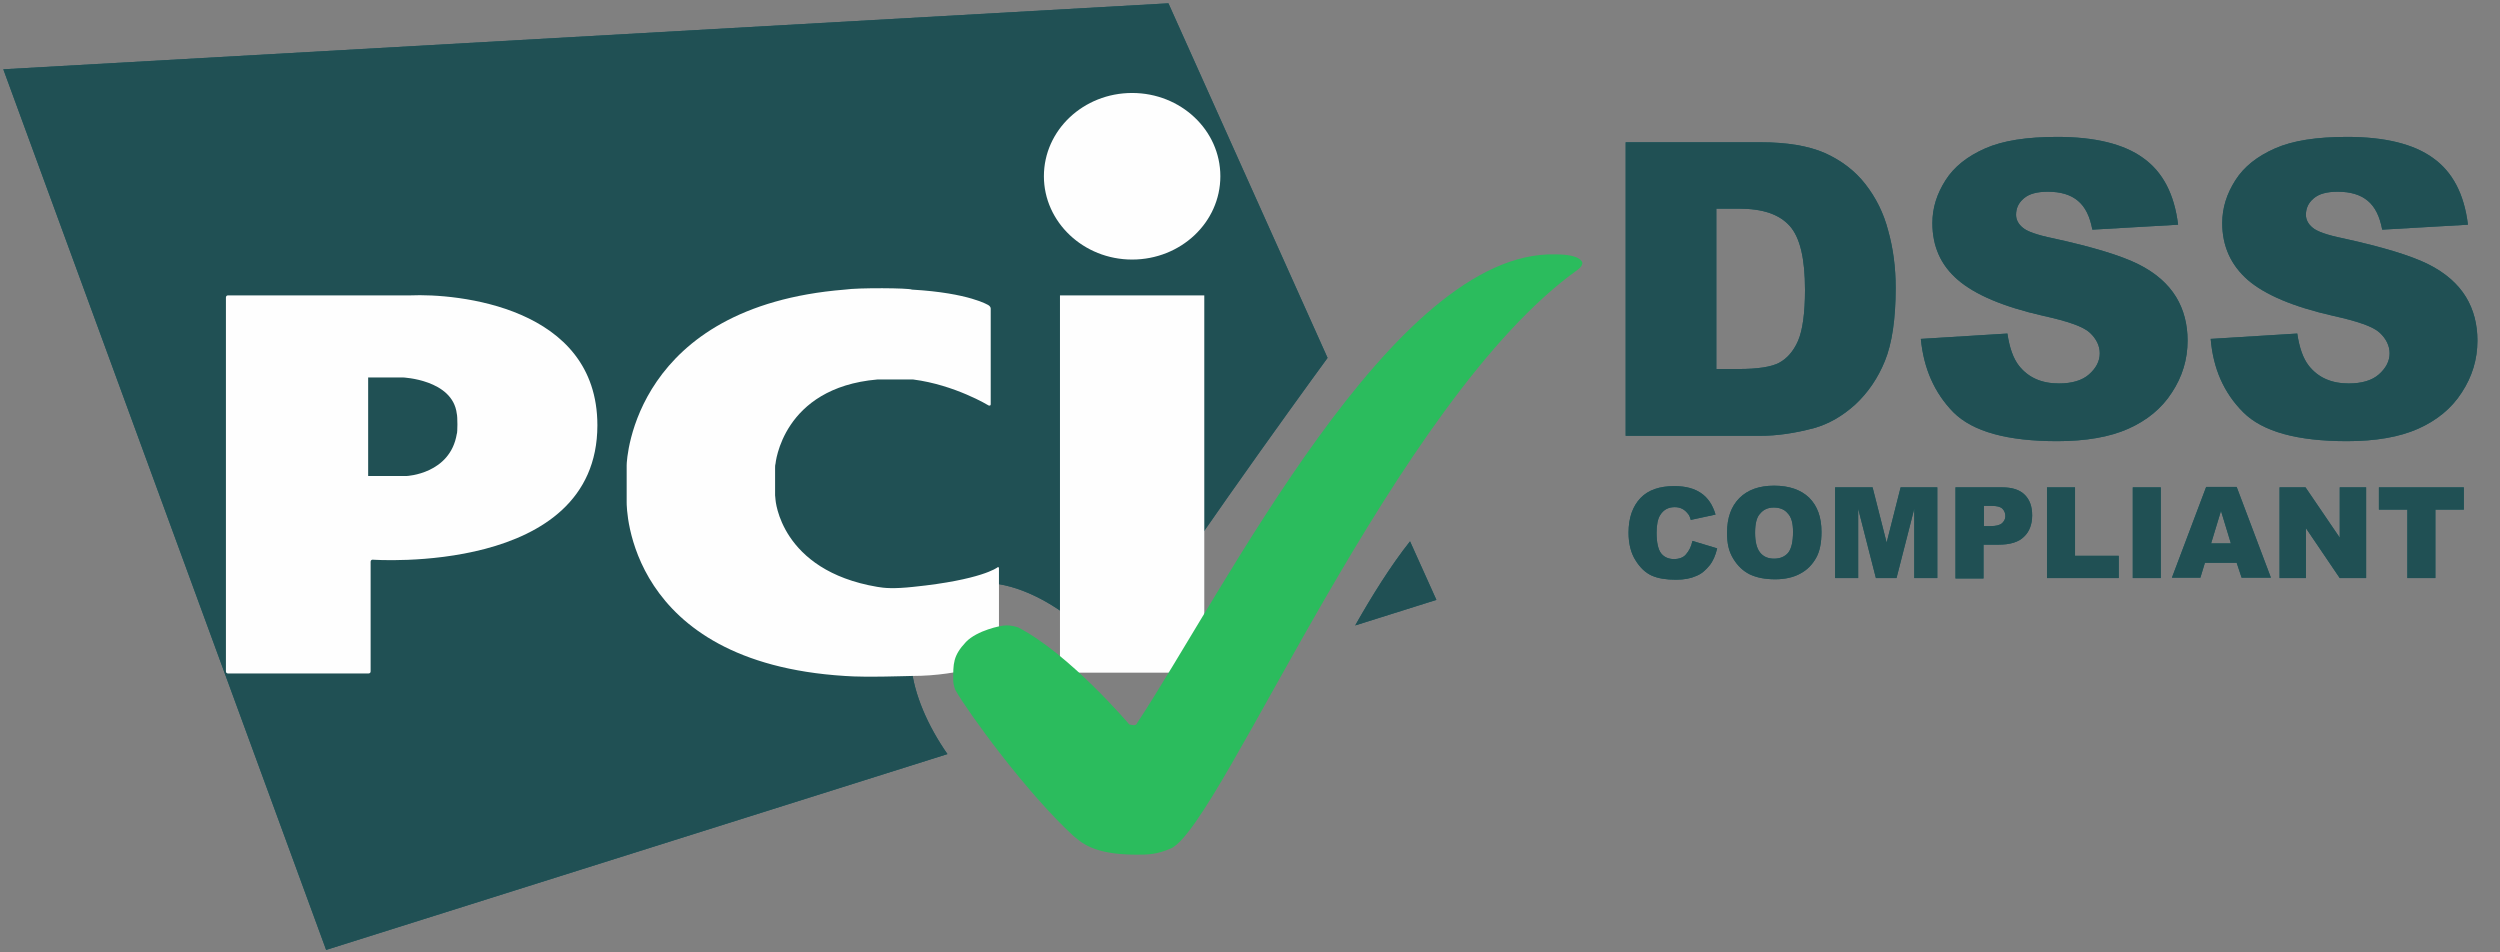 <svg width="84" height="32" viewBox="0 0 84 32" fill="none" xmlns="http://www.w3.org/2000/svg"><rect x="0" y="0" width="84" height="32" fill="#808080" stroke="none"/><g clip-path="url(#clip0)"><path d="M56.866 18.175L57.697 18.425C57.642 18.66 57.559 18.854 57.434 19.007C57.309 19.159 57.171 19.284 56.991 19.353C56.81 19.436 56.589 19.478 56.312 19.478C55.979 19.478 55.716 19.436 55.495 19.339C55.287 19.242 55.107 19.076 54.954 18.826C54.802 18.591 54.719 18.272 54.719 17.898C54.719 17.4 54.857 17.012 55.12 16.735C55.384 16.458 55.772 16.333 56.256 16.333C56.644 16.333 56.935 16.416 57.157 16.569C57.379 16.721 57.545 16.956 57.642 17.289L56.81 17.469C56.783 17.372 56.755 17.303 56.714 17.261C56.658 17.192 56.603 17.137 56.52 17.095C56.437 17.053 56.353 17.04 56.27 17.04C56.062 17.04 55.896 17.123 55.785 17.303C55.702 17.427 55.661 17.635 55.661 17.898C55.661 18.231 55.716 18.466 55.813 18.591C55.91 18.716 56.062 18.785 56.243 18.785C56.423 18.785 56.561 18.73 56.644 18.633C56.755 18.508 56.824 18.369 56.866 18.175Z" fill="#225E63"/><path d="M56.866 18.175L57.697 18.425C57.642 18.66 57.559 18.854 57.434 19.007C57.309 19.159 57.171 19.284 56.991 19.353C56.81 19.436 56.589 19.478 56.312 19.478C55.979 19.478 55.716 19.436 55.495 19.339C55.287 19.242 55.107 19.076 54.954 18.826C54.802 18.591 54.719 18.272 54.719 17.898C54.719 17.4 54.857 17.012 55.12 16.735C55.384 16.458 55.772 16.333 56.256 16.333C56.644 16.333 56.935 16.416 57.157 16.569C57.379 16.721 57.545 16.956 57.642 17.289L56.81 17.469C56.783 17.372 56.755 17.303 56.714 17.261C56.658 17.192 56.603 17.137 56.52 17.095C56.437 17.053 56.353 17.04 56.27 17.04C56.062 17.04 55.896 17.123 55.785 17.303C55.702 17.427 55.661 17.635 55.661 17.898C55.661 18.231 55.716 18.466 55.813 18.591C55.91 18.716 56.062 18.785 56.243 18.785C56.423 18.785 56.561 18.73 56.644 18.633C56.755 18.508 56.824 18.369 56.866 18.175Z" fill="#205054"/><path d="M58.029 17.899C58.029 17.4 58.168 17.012 58.445 16.735C58.722 16.458 59.11 16.319 59.609 16.319C60.121 16.319 60.509 16.458 60.786 16.721C61.063 16.998 61.202 17.372 61.202 17.871C61.202 18.231 61.147 18.522 61.022 18.744C60.897 18.965 60.731 19.145 60.495 19.27C60.274 19.395 59.983 19.464 59.65 19.464C59.304 19.464 59.027 19.409 58.791 19.298C58.57 19.187 58.39 19.021 58.237 18.771C58.085 18.522 58.029 18.259 58.029 17.899ZM58.971 17.899C58.971 18.203 59.027 18.425 59.138 18.564C59.249 18.702 59.401 18.771 59.609 18.771C59.817 18.771 59.969 18.702 60.08 18.577C60.191 18.439 60.246 18.203 60.246 17.871C60.246 17.58 60.191 17.372 60.066 17.247C59.955 17.109 59.789 17.053 59.595 17.053C59.401 17.053 59.249 17.123 59.138 17.261C59.027 17.372 58.971 17.594 58.971 17.899Z" fill="#225E63"/><path d="M58.029 17.899C58.029 17.4 58.168 17.012 58.445 16.735C58.722 16.458 59.11 16.319 59.609 16.319C60.121 16.319 60.509 16.458 60.786 16.721C61.063 16.998 61.202 17.372 61.202 17.871C61.202 18.231 61.147 18.522 61.022 18.744C60.897 18.965 60.731 19.145 60.495 19.27C60.274 19.395 59.983 19.464 59.65 19.464C59.304 19.464 59.027 19.409 58.791 19.298C58.57 19.187 58.39 19.021 58.237 18.771C58.085 18.522 58.029 18.259 58.029 17.899ZM58.971 17.899C58.971 18.203 59.027 18.425 59.138 18.564C59.249 18.702 59.401 18.771 59.609 18.771C59.817 18.771 59.969 18.702 60.08 18.577C60.191 18.439 60.246 18.203 60.246 17.871C60.246 17.58 60.191 17.372 60.066 17.247C59.955 17.109 59.789 17.053 59.595 17.053C59.401 17.053 59.249 17.123 59.138 17.261C59.027 17.372 58.971 17.594 58.971 17.899Z" fill="#205054"/><path d="M61.687 16.375H62.919L63.391 18.231L63.861 16.375H65.094V19.423H64.319V17.095L63.723 19.423H63.03L62.435 17.095V19.423H61.659V16.375H61.687Z" fill="#225E63"/><path d="M61.687 16.375H62.919L63.391 18.231L63.861 16.375H65.094V19.423H64.319V17.095L63.723 19.423H63.03L62.435 17.095V19.423H61.659V16.375H61.687Z" fill="#205054"/><path d="M65.704 16.375H67.269C67.616 16.375 67.865 16.458 68.031 16.624C68.197 16.791 68.281 17.012 68.281 17.317C68.281 17.622 68.183 17.871 68.003 18.037C67.823 18.217 67.532 18.3 67.158 18.3H66.646V19.436H65.704V16.375ZM66.646 17.677H66.881C67.061 17.677 67.186 17.649 67.269 17.58C67.338 17.511 67.38 17.442 67.38 17.345C67.38 17.248 67.352 17.165 67.283 17.095C67.214 17.026 67.103 16.998 66.923 16.998H66.66V17.677H66.646Z" fill="#225E63"/><path d="M65.704 16.375H67.269C67.616 16.375 67.865 16.458 68.031 16.624C68.197 16.791 68.281 17.012 68.281 17.317C68.281 17.622 68.183 17.871 68.003 18.037C67.823 18.217 67.532 18.3 67.158 18.3H66.646V19.436H65.704V16.375ZM66.646 17.677H66.881C67.061 17.677 67.186 17.649 67.269 17.58C67.338 17.511 67.38 17.442 67.38 17.345C67.38 17.248 67.352 17.165 67.283 17.095C67.214 17.026 67.103 16.998 66.923 16.998H66.66V17.677H66.646Z" fill="#205054"/><path d="M68.779 16.375H69.721V18.675H71.19V19.423H68.779V16.375Z" fill="#225E63"/><path d="M68.779 16.375H69.721V18.675H71.19V19.423H68.779V16.375Z" fill="#205054"/><path d="M71.661 16.375H72.603V19.423H71.661V16.375Z" fill="#225E63"/><path d="M71.661 16.375H72.603V19.423H71.661V16.375Z" fill="#205054"/><path d="M75.152 18.91H74.085L73.933 19.409H72.977L74.127 16.361H75.152L76.302 19.409H75.318L75.152 18.91ZM74.958 18.259L74.625 17.165L74.293 18.259H74.958Z" fill="#225E63"/><path d="M75.152 18.91H74.085L73.933 19.409H72.977L74.127 16.361H75.152L76.302 19.409H75.318L75.152 18.91ZM74.958 18.259L74.625 17.165L74.293 18.259H74.958Z" fill="#205054"/><path d="M76.593 16.375H77.465L78.615 18.065V16.375H79.502V19.423H78.615L77.479 17.746V19.423H76.593V16.375Z" fill="#225E63"/><path d="M76.593 16.375H77.465L78.615 18.065V16.375H79.502V19.423H78.615L77.479 17.746V19.423H76.593V16.375Z" fill="#205054"/><path d="M79.917 16.375H82.785V17.123H81.829V19.423H80.887V17.123H79.931V16.375H79.917Z" fill="#225E63"/><path d="M79.917 16.375H82.785V17.123H81.829V19.423H80.887V17.123H79.931V16.375H79.917Z" fill="#205054"/><path d="M45.534 21.015L48.263 20.156L47.377 18.189C46.726 19.007 46.075 20.059 45.534 21.015ZM44.606 12.025L39.259 0.111L0.111 2.328L10.958 31.917L31.834 25.337C30.504 23.426 30.019 21.154 31.557 20.046C33.275 18.799 35.865 20.239 37.513 22.276C39.106 19.616 43.581 13.424 44.606 12.025Z" fill="#225E63"/><path d="M45.534 21.015L48.263 20.156L47.377 18.189C46.726 19.007 46.075 20.059 45.534 21.015ZM44.606 12.025L39.259 0.111L0.111 2.328L10.958 31.917L31.834 25.337C30.504 23.426 30.019 21.154 31.557 20.046C33.275 18.799 35.865 20.239 37.513 22.276C39.106 19.616 43.581 13.424 44.606 12.025Z" fill="#205054"/><path d="M38.039 8.721C39.674 8.721 41.004 7.474 41.004 5.922C41.004 4.371 39.674 3.124 38.039 3.124C36.405 3.124 35.075 4.371 35.075 5.922C35.075 7.46 36.405 8.721 38.039 8.721ZM35.615 9.926H40.464V22.601H35.615V9.926Z" fill="#FEFEFE"/><path d="M33.218 13.624C33.26 13.638 33.288 13.624 33.288 13.583V10.369C33.288 10.327 33.26 10.286 33.218 10.258C33.218 10.258 32.581 9.842 30.642 9.731C30.545 9.676 28.841 9.662 28.384 9.731C21.319 10.299 21.056 15.411 21.056 15.633V16.88C21.056 17.032 21.056 22.254 28.384 22.712C29.104 22.767 30.503 22.712 30.642 22.712C32.332 22.712 33.495 22.199 33.495 22.199C33.537 22.185 33.565 22.144 33.565 22.102V19.096C33.565 19.054 33.537 19.041 33.509 19.068C33.509 19.068 32.983 19.484 30.683 19.719C30.032 19.789 29.714 19.761 29.478 19.719C26.209 19.165 26.056 16.782 26.056 16.782C26.056 16.741 26.043 16.672 26.043 16.644V15.73C26.043 15.688 26.043 15.619 26.056 15.591C26.056 15.591 26.278 13.028 29.478 12.751H30.683C32.083 12.931 33.218 13.624 33.218 13.624Z" fill="#FEFEFE"/><path d="M7.591 22.559C7.591 22.601 7.619 22.628 7.66 22.628H12.384C12.425 22.628 12.453 22.601 12.453 22.559V18.874C12.453 18.833 12.481 18.805 12.522 18.805C12.522 18.805 20.072 19.345 20.072 14.289C20.072 10.286 15.335 9.856 13.783 9.925C13.755 9.925 7.66 9.925 7.66 9.925C7.619 9.925 7.591 9.953 7.591 9.995V22.559ZM12.37 15.993V12.682H13.534C13.534 12.682 15.21 12.751 15.348 13.901C15.376 13.984 15.376 14.552 15.348 14.58C15.127 15.924 13.672 15.993 13.672 15.993H12.37Z" fill="#FEFEFE"/><path d="M38.178 28.717C38.566 28.717 38.871 28.717 39.37 28.495C41.087 27.595 46.892 13.424 53.015 9.06C53.056 9.032 53.098 8.991 53.126 8.949C53.167 8.894 53.167 8.838 53.167 8.838C53.167 8.838 53.167 8.547 52.267 8.547C46.822 8.395 41.157 19.824 38.178 24.34C38.137 24.395 37.943 24.34 37.943 24.34C37.943 24.34 35.948 21.985 34.216 21.084C34.175 21.07 33.981 21.001 33.773 21.015C33.635 21.015 32.831 21.181 32.457 21.569C32.014 22.04 32.028 22.303 32.028 22.871C32.028 22.913 32.055 23.107 32.111 23.204C32.54 23.952 34.466 26.611 36.059 28.08C36.294 28.26 36.668 28.717 38.178 28.717Z" fill="#2BBC5D"/><path d="M54.622 4.78H59.151C60.052 4.78 60.772 4.905 61.312 5.14C61.867 5.39 62.324 5.736 62.67 6.179C63.03 6.637 63.293 7.163 63.446 7.759C63.612 8.354 63.695 8.992 63.695 9.67C63.695 10.723 63.571 11.54 63.335 12.122C63.099 12.704 62.767 13.189 62.338 13.591C61.908 13.979 61.451 14.242 60.966 14.38C60.301 14.56 59.692 14.643 59.151 14.643H54.622V4.78ZM57.669 7.011V12.399H58.417C59.054 12.399 59.512 12.33 59.775 12.191C60.038 12.053 60.26 11.804 60.412 11.457C60.564 11.111 60.648 10.529 60.648 9.74C60.648 8.687 60.481 7.98 60.135 7.592C59.789 7.205 59.235 7.011 58.431 7.011H57.669Z" fill="#225E63"/><path d="M54.622 4.78H59.151C60.052 4.78 60.772 4.905 61.312 5.14C61.867 5.39 62.324 5.736 62.67 6.179C63.03 6.637 63.293 7.163 63.446 7.759C63.612 8.354 63.695 8.992 63.695 9.67C63.695 10.723 63.571 11.54 63.335 12.122C63.099 12.704 62.767 13.189 62.338 13.591C61.908 13.979 61.451 14.242 60.966 14.38C60.301 14.56 59.692 14.643 59.151 14.643H54.622V4.78ZM57.669 7.011V12.399H58.417C59.054 12.399 59.512 12.33 59.775 12.191C60.038 12.053 60.26 11.804 60.412 11.457C60.564 11.111 60.648 10.529 60.648 9.74C60.648 8.687 60.481 7.98 60.135 7.592C59.789 7.205 59.235 7.011 58.431 7.011H57.669Z" fill="#205054"/><path d="M64.54 11.387L67.449 11.207C67.518 11.678 67.643 12.039 67.837 12.288C68.156 12.69 68.599 12.884 69.181 12.884C69.61 12.884 69.957 12.787 70.192 12.579C70.427 12.371 70.552 12.136 70.552 11.872C70.552 11.623 70.441 11.387 70.22 11.18C69.998 10.972 69.472 10.792 68.654 10.612C67.311 10.307 66.369 9.905 65.787 9.407C65.205 8.908 64.928 8.271 64.928 7.495C64.928 6.982 65.08 6.511 65.371 6.054C65.662 5.597 66.105 5.251 66.701 4.987C67.297 4.724 68.1 4.6 69.125 4.6C70.386 4.6 71.356 4.835 72.007 5.306C72.672 5.777 73.059 6.525 73.184 7.55L70.303 7.716C70.22 7.273 70.067 6.955 69.818 6.747C69.569 6.539 69.236 6.442 68.807 6.442C68.447 6.442 68.183 6.511 68.003 6.664C67.823 6.816 67.74 6.996 67.74 7.218C67.74 7.37 67.809 7.523 67.962 7.647C68.1 7.772 68.447 7.897 68.987 8.007C70.317 8.298 71.272 8.589 71.854 8.88C72.436 9.171 72.852 9.545 73.115 9.975C73.378 10.404 73.503 10.903 73.503 11.443C73.503 12.08 73.323 12.662 72.976 13.188C72.63 13.729 72.131 14.13 71.508 14.407C70.885 14.684 70.081 14.823 69.125 14.823C67.449 14.823 66.285 14.504 65.634 13.853C64.997 13.202 64.637 12.385 64.54 11.387Z" fill="#225E63"/><path d="M64.54 11.387L67.449 11.207C67.518 11.678 67.643 12.039 67.837 12.288C68.156 12.69 68.599 12.884 69.181 12.884C69.61 12.884 69.957 12.787 70.192 12.579C70.427 12.371 70.552 12.136 70.552 11.872C70.552 11.623 70.441 11.387 70.22 11.18C69.998 10.972 69.472 10.792 68.654 10.612C67.311 10.307 66.369 9.905 65.787 9.407C65.205 8.908 64.928 8.271 64.928 7.495C64.928 6.982 65.08 6.511 65.371 6.054C65.662 5.597 66.105 5.251 66.701 4.987C67.297 4.724 68.1 4.6 69.125 4.6C70.386 4.6 71.356 4.835 72.007 5.306C72.672 5.777 73.059 6.525 73.184 7.55L70.303 7.716C70.22 7.273 70.067 6.955 69.818 6.747C69.569 6.539 69.236 6.442 68.807 6.442C68.447 6.442 68.183 6.511 68.003 6.664C67.823 6.816 67.74 6.996 67.74 7.218C67.74 7.37 67.809 7.523 67.962 7.647C68.1 7.772 68.447 7.897 68.987 8.007C70.317 8.298 71.272 8.589 71.854 8.88C72.436 9.171 72.852 9.545 73.115 9.975C73.378 10.404 73.503 10.903 73.503 11.443C73.503 12.08 73.323 12.662 72.976 13.188C72.63 13.729 72.131 14.13 71.508 14.407C70.885 14.684 70.081 14.823 69.125 14.823C67.449 14.823 66.285 14.504 65.634 13.853C64.997 13.202 64.637 12.385 64.54 11.387Z" fill="#205054"/><path d="M74.279 11.387L77.188 11.207C77.257 11.678 77.382 12.039 77.576 12.288C77.894 12.69 78.338 12.884 78.919 12.884C79.349 12.884 79.695 12.787 79.931 12.579C80.166 12.371 80.291 12.136 80.291 11.872C80.291 11.623 80.18 11.387 79.959 11.18C79.737 10.972 79.21 10.792 78.393 10.612C77.049 10.307 76.107 9.905 75.526 9.407C74.958 8.908 74.667 8.271 74.667 7.495C74.667 6.982 74.819 6.511 75.11 6.054C75.401 5.597 75.844 5.251 76.44 4.987C77.035 4.724 77.839 4.6 78.864 4.6C80.125 4.6 81.094 4.835 81.746 5.306C82.41 5.777 82.798 6.525 82.923 7.55L80.042 7.716C79.959 7.273 79.806 6.955 79.557 6.747C79.307 6.539 78.975 6.442 78.546 6.442C78.185 6.442 77.922 6.511 77.742 6.664C77.562 6.816 77.479 6.996 77.479 7.218C77.479 7.37 77.548 7.523 77.701 7.647C77.839 7.772 78.185 7.897 78.726 8.007C80.055 8.298 81.011 8.589 81.593 8.88C82.175 9.171 82.591 9.545 82.854 9.975C83.117 10.404 83.242 10.903 83.242 11.443C83.242 12.08 83.061 12.662 82.715 13.188C82.369 13.729 81.87 14.13 81.247 14.407C80.623 14.684 79.82 14.823 78.864 14.823C77.188 14.823 76.024 14.504 75.373 13.853C74.722 13.202 74.362 12.385 74.279 11.387Z" fill="#225E63"/><path d="M74.279 11.387L77.188 11.207C77.257 11.678 77.382 12.039 77.576 12.288C77.894 12.69 78.338 12.884 78.919 12.884C79.349 12.884 79.695 12.787 79.931 12.579C80.166 12.371 80.291 12.136 80.291 11.872C80.291 11.623 80.18 11.387 79.959 11.18C79.737 10.972 79.21 10.792 78.393 10.612C77.049 10.307 76.107 9.905 75.526 9.407C74.958 8.908 74.667 8.271 74.667 7.495C74.667 6.982 74.819 6.511 75.11 6.054C75.401 5.597 75.844 5.251 76.44 4.987C77.035 4.724 77.839 4.6 78.864 4.6C80.125 4.6 81.094 4.835 81.746 5.306C82.41 5.777 82.798 6.525 82.923 7.55L80.042 7.716C79.959 7.273 79.806 6.955 79.557 6.747C79.307 6.539 78.975 6.442 78.546 6.442C78.185 6.442 77.922 6.511 77.742 6.664C77.562 6.816 77.479 6.996 77.479 7.218C77.479 7.37 77.548 7.523 77.701 7.647C77.839 7.772 78.185 7.897 78.726 8.007C80.055 8.298 81.011 8.589 81.593 8.88C82.175 9.171 82.591 9.545 82.854 9.975C83.117 10.404 83.242 10.903 83.242 11.443C83.242 12.08 83.061 12.662 82.715 13.188C82.369 13.729 81.87 14.13 81.247 14.407C80.623 14.684 79.82 14.823 78.864 14.823C77.188 14.823 76.024 14.504 75.373 13.853C74.722 13.202 74.362 12.385 74.279 11.387Z" fill="#205054"/></g><defs><clipPath id="clip0"><rect width="83.255" height="32" fill="white"/></clipPath></defs></svg>